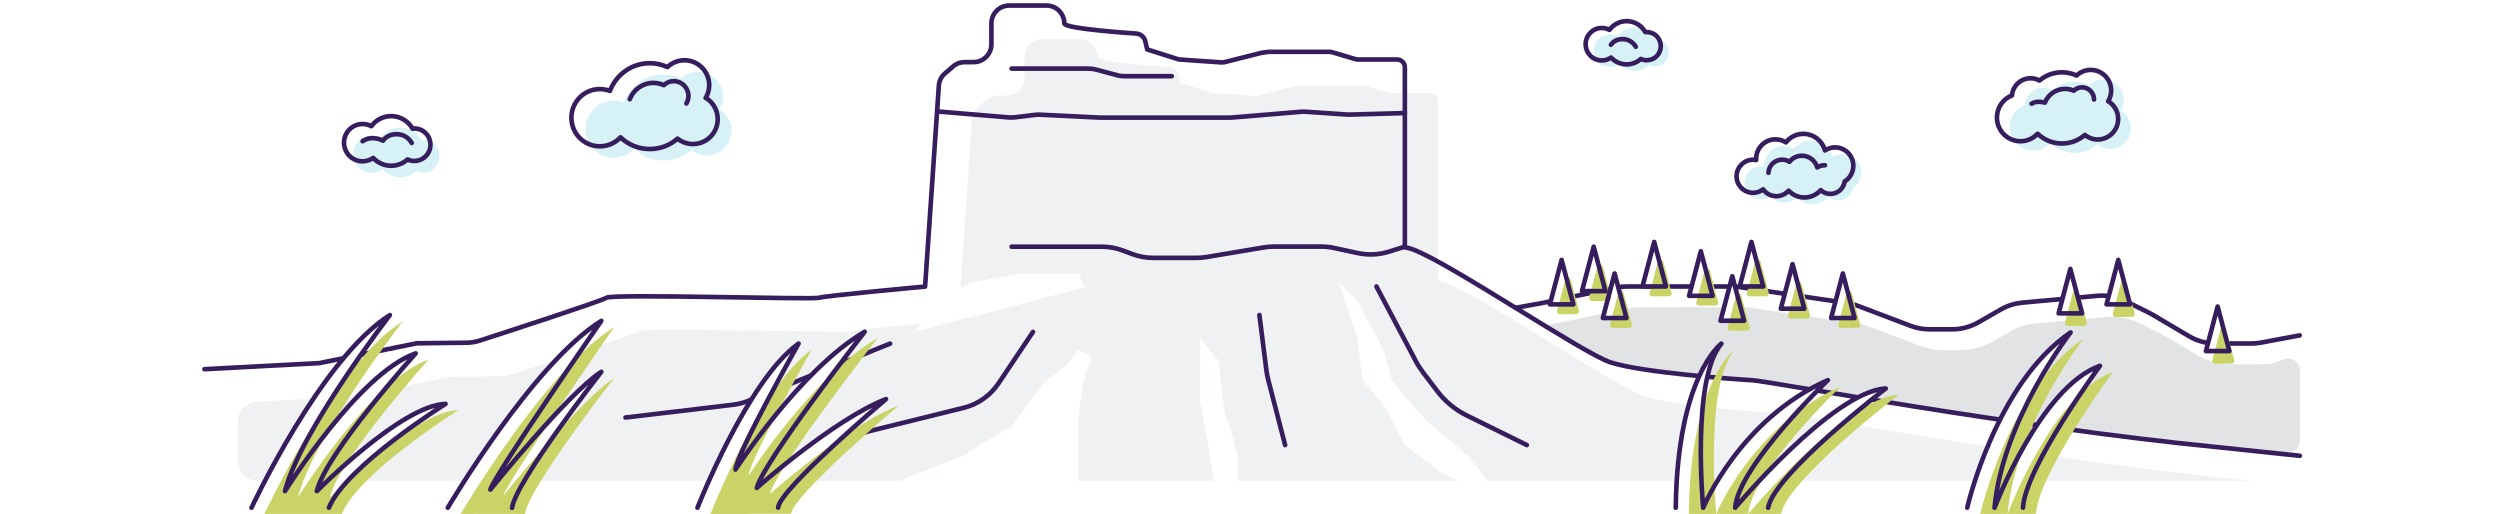 <svg width="540" height="111" viewBox="0 0 540 111" fill="none" xmlns="http://www.w3.org/2000/svg">
<rect width="540" height="111" fill="white"/>
<g clip-path="url(#clip0_3205_4169)">
<path d="M329.821 73.118C329.821 71.9 330.682 70.847 331.891 70.636L334.333 70.191C334.659 70.144 334.961 70.098 335.287 70.027L351.357 66.679C352.287 66.492 353.24 66.375 354.194 66.375H376.241C376.915 66.375 377.613 66.422 378.288 66.516L401.079 69.887C402.079 70.027 403.032 70.285 403.986 70.636L414.73 74.71C416.312 75.319 417.986 75.623 419.661 75.623H423.475C425.893 75.623 428.289 74.991 430.405 73.773L434.173 71.62C435.917 70.613 437.847 70.004 439.847 69.84L454.801 68.482C457.359 68.248 459.941 68.74 462.243 69.864L466.569 71.994C466.871 72.158 467.173 72.322 467.476 72.486L474.685 76.747C476.825 78.011 479.29 78.69 481.778 78.69H488.5C489.36 78.69 490.221 78.62 491.058 78.456L493.802 77.473C495.337 77.192 496.779 78.386 496.779 79.954V95.219C496.779 96.624 495.663 97.748 494.267 97.748H332.356C330.961 97.748 329.845 96.624 329.845 95.219V73.071L329.821 73.118Z" fill="#E1E3E4"/>
<path d="M43.605 83.889C43.605 81.548 45.419 79.605 47.744 79.488L68.419 78.387L89.443 74.103L100.141 73.986C101.141 73.986 102.118 73.822 103.071 73.517C108.722 71.691 129.304 65.042 130.421 64.269C131.723 63.38 175.073 64.714 176.375 64.269C177.585 63.871 199.12 61.858 199.259 61.858L202.213 18.755C202.213 17.631 202.701 16.554 203.562 15.805L205.306 14.306C206.004 13.698 206.888 13.37 207.795 13.37H209.748C211.864 13.37 213.585 11.637 213.585 9.507V5.012C213.585 2.881 215.306 1.148 217.423 1.148H225.493C227.609 1.148 229.33 2.881 229.33 5.012C229.33 6.229 244.702 7.189 244.702 7.189C245.702 7.189 246.586 7.891 246.819 8.851L247.237 10.631L253.889 12.738L254.284 12.808L263.354 13.44L263.866 13.393L272.052 11.333L273.564 11.146H286.68L287.145 11.216L292.262 12.738L292.727 12.808H301.215C302.146 12.808 302.89 13.557 302.89 14.494V53.406C303.425 53.499 303.96 53.64 304.495 53.827C312.495 56.707 341.309 76.303 347.31 78.27C354.1 80.471 374.008 81.899 377.961 82.133C381.403 82.321 434.754 92.318 478.359 96.579L494.243 97.773V106.693H44.163L43.605 83.866V83.889Z" fill="white"/>
<path d="M486.081 103.837C442.475 99.576 389.125 89.578 385.683 89.391C381.753 89.18 361.822 87.729 355.031 85.528C349.031 83.585 320.216 63.965 312.216 61.085C311.681 60.898 311.146 60.757 310.612 60.664V21.775C310.612 20.838 309.867 20.089 308.937 20.089H300.448L299.983 20.019L294.867 18.497L294.402 18.427H281.285L279.774 18.614L271.587 20.675L271.076 20.721L262.006 20.089L261.61 20.019L254.959 17.912L254.54 16.133C254.308 15.149 253.424 14.47 252.424 14.47C252.424 14.47 237.052 13.487 237.052 12.293C237.052 10.162 235.331 8.43 233.214 8.43H225.144C223.028 8.43 221.307 10.162 221.307 12.293V16.788C221.307 18.919 219.586 20.651 217.47 20.651H215.516C214.609 20.651 213.702 20.979 213.028 21.588L211.284 23.086C210.423 23.812 209.935 24.889 209.935 26.036L206.981 69.139C206.842 69.139 185.329 71.129 184.097 71.55C182.794 71.995 139.445 70.661 138.142 71.55C137.003 72.3 116.421 78.972 110.793 80.799C109.839 81.103 108.862 81.267 107.862 81.267L97.165 81.384L76.141 85.668L55.466 86.769C53.14 86.886 51.326 88.829 51.326 91.171V99.459C51.326 101.894 53.28 103.86 55.698 103.86H486.081V103.837Z" fill="#F0F1F2"/>
<path d="M327.355 66.495L331.867 65.676C332.193 65.629 332.495 65.582 332.821 65.512L349.147 62.117C349.914 61.953 350.705 61.883 351.496 61.883H373.985C374.543 61.883 375.101 61.93 375.659 62L398.892 65.442C399.706 65.559 400.497 65.769 401.264 66.05L412.683 70.382C413.986 70.873 415.358 71.131 416.73 71.131H421.66C423.66 71.131 425.614 70.616 427.358 69.609L432.172 66.846C433.591 66.027 435.195 65.535 436.823 65.371L453.01 63.896C455.103 63.709 457.219 64.107 459.126 65.043L464.173 67.549C464.429 67.666 464.684 67.806 464.917 67.947L472.801 72.606C474.568 73.659 476.568 74.198 478.615 74.198H486.243C486.941 74.198 487.638 74.128 488.336 74.011L496.732 72.442" stroke="#361D5D" stroke-linecap="round" stroke-linejoin="round"/>
<path d="M202.771 24.094L217.795 25.358C218.284 25.405 218.772 25.381 219.26 25.335L223.516 24.82C223.912 24.773 224.33 24.749 224.726 24.773L237.586 25.405H265.61C265.82 25.405 266.006 25.405 266.215 25.381L281.029 24.141C281.401 24.117 281.75 24.117 282.122 24.141L291.076 24.749C291.309 24.749 291.541 24.749 291.75 24.749L303.448 24.422" stroke="#361D5D" stroke-linecap="round" stroke-linejoin="round"/>
<path d="M218.516 14.82H235.144C235.656 14.82 236.167 14.891 236.656 15.008L241.4 16.272C241.888 16.412 242.4 16.459 242.912 16.459H253.098" stroke="#361D5D" stroke-linecap="round" stroke-linejoin="round"/>
<path d="M218.516 53.289H237.958C239.539 53.289 241.098 53.57 242.586 54.132L244.516 54.858C246.005 55.42 247.563 55.701 249.144 55.701H258.47C259.191 55.701 259.912 55.63 260.633 55.513L272.936 53.453C273.657 53.336 274.377 53.266 275.098 53.266H285.424C286.354 53.266 287.285 53.359 288.192 53.57L293.308 54.67C295.517 55.139 297.82 55.045 299.983 54.366L303.471 53.266" stroke="#361D5D" stroke-linecap="round" stroke-linejoin="round"/>
<path d="M496.756 98.452L478.918 96.579C435.312 92.318 381.962 82.321 378.52 82.133C374.59 81.923 354.659 80.471 347.868 78.27C341.868 76.327 313.053 56.707 305.053 53.827C304.518 53.64 303.983 53.499 303.448 53.406V14.541C303.448 13.604 302.704 12.855 301.774 12.855H293.285L292.82 12.785L287.704 11.263L287.239 11.193H274.122L272.611 11.38L264.424 13.44L263.913 13.487L254.843 12.855L254.447 12.785L247.796 10.678L247.377 8.898C247.145 7.915 246.261 7.236 245.261 7.236C245.261 7.236 229.889 6.252 229.889 5.058C229.889 2.928 228.168 1.195 226.051 1.195H217.981C215.865 1.195 214.144 2.928 214.144 5.058V9.554C214.144 11.684 212.423 13.417 210.307 13.417H208.353C207.446 13.417 206.539 13.745 205.865 14.353L204.12 15.852C203.26 16.578 202.772 17.654 202.772 18.802L199.818 61.905C199.679 61.905 178.166 63.895 176.934 64.316C175.631 64.761 132.282 63.426 130.979 64.316C129.84 65.065 109.258 71.738 103.63 73.564C102.676 73.869 101.699 74.032 100.699 74.032L90.001 74.15L68.978 78.434L44.163 79.745" stroke="#361D5D" stroke-linecap="round" stroke-linejoin="round"/>
<path d="M297.309 61.883L305.797 77.967C306.262 78.857 306.797 79.677 307.402 80.473L310.518 84.57C312.193 86.747 314.332 88.503 316.774 89.721L329.798 96.136" stroke="#361D5D" stroke-linecap="round" stroke-linejoin="round"/>
<path d="M272.029 68.039L273.541 79.98C273.611 80.612 273.75 81.244 273.89 81.853L277.588 96.134" stroke="#361D5D" stroke-linecap="round" stroke-linejoin="round"/>
<path d="M223.12 71.688L215.678 82.809C213.911 85.431 211.236 87.327 208.19 88.076L175.515 96.154" stroke="#361D5D" stroke-linecap="round" stroke-linejoin="round"/>
<path d="M192.259 74.219L161.514 86.627C160.561 87.002 159.561 87.26 158.537 87.4L135.118 90.186" stroke="#361D5D" stroke-linecap="round" stroke-linejoin="round"/>
<path d="M402.055 37.435C402.171 35.234 400.473 33.384 398.311 33.267C397.45 33.22 396.613 33.478 395.938 33.923C395.403 31.956 393.659 30.458 391.52 30.341C389.892 30.27 388.427 30.996 387.496 32.19C386.915 31.816 386.217 31.581 385.45 31.535C383.147 31.418 381.194 33.197 381.078 35.515C381.078 35.679 381.078 35.843 381.078 36.007C380.915 35.983 380.729 35.936 380.566 35.936C378.612 35.843 376.961 37.364 376.845 39.331C376.752 41.298 378.264 42.96 380.217 43.077C381.101 43.124 381.938 42.82 382.566 42.328C383.171 43.171 384.147 43.756 385.264 43.803C386.38 43.85 387.403 43.382 388.078 42.609C388.892 43.452 390.008 44.014 391.264 44.084C392.752 44.154 394.101 43.522 395.031 42.492C395.543 42.983 396.217 43.288 396.985 43.311C398.59 43.382 399.985 42.211 400.194 40.619C401.264 39.963 401.985 38.793 402.055 37.435Z" fill="#D7F2F7"/>
<path d="M400.311 36.005C400.427 33.804 398.729 31.955 396.566 31.837C395.706 31.791 394.869 32.048 394.194 32.493C393.659 30.526 391.915 29.028 389.776 28.911C388.148 28.841 386.682 29.567 385.752 30.761C385.171 30.386 384.473 30.152 383.706 30.105C381.403 29.988 379.45 31.767 379.333 34.085C379.333 34.249 379.333 34.413 379.333 34.577C379.171 34.553 378.985 34.507 378.822 34.507C376.868 34.413 375.217 35.935 375.101 37.901C375.008 39.868 376.519 41.53 378.473 41.648C379.357 41.694 380.194 41.39 380.822 40.898C381.426 41.741 382.403 42.327 383.52 42.373C384.636 42.42 385.659 41.952 386.334 41.179C387.148 42.022 388.264 42.584 389.52 42.654C391.008 42.724 392.357 42.092 393.287 41.062C393.799 41.554 394.473 41.858 395.241 41.882C396.845 41.952 398.241 40.781 398.45 39.189C399.52 38.534 400.241 37.363 400.311 36.005Z" stroke="#361D5D" stroke-linejoin="round"/>
<path d="M394.194 35.704C393.566 35.681 392.985 35.844 392.52 36.172C392.147 34.767 390.892 33.714 389.38 33.644C388.217 33.597 387.171 34.112 386.519 34.955C386.101 34.674 385.612 34.51 385.077 34.486C383.45 34.416 382.054 35.681 381.984 37.319" stroke="#361D5D" stroke-linecap="round" stroke-linejoin="round"/>
<path d="M357.426 8.333C357.426 8.333 357.217 8.333 357.101 8.333C356.31 6.929 354.798 5.969 353.077 5.969C351.543 5.969 350.194 6.718 349.356 7.865C348.868 7.608 348.31 7.444 347.705 7.444C345.775 7.444 344.217 9.012 344.217 10.956C344.217 12.899 345.775 14.468 347.705 14.468C348.449 14.468 349.124 14.233 349.705 13.835C350.543 14.748 351.752 15.31 353.077 15.31C354.264 15.31 355.333 14.866 356.147 14.14C356.543 14.327 356.961 14.421 357.426 14.421C359.101 14.421 360.45 13.063 360.45 11.377C360.45 9.691 359.101 8.333 357.426 8.333Z" fill="#D7F2F7"/>
<path d="M355.706 6.927C355.706 6.927 355.496 6.927 355.38 6.927C354.589 5.522 353.078 4.562 351.357 4.562C349.822 4.562 348.473 5.312 347.636 6.459C347.147 6.201 346.589 6.038 345.985 6.038C344.054 6.038 342.496 7.606 342.496 9.549C342.496 11.493 344.054 13.061 345.985 13.061C346.729 13.061 347.403 12.827 347.985 12.429C348.822 13.342 350.031 13.904 351.357 13.904C352.543 13.904 353.613 13.459 354.427 12.734C354.822 12.921 355.241 13.014 355.706 13.014C357.38 13.014 358.729 11.657 358.729 9.971C358.729 8.285 357.38 6.927 355.706 6.927Z" stroke="#361D5D" stroke-linejoin="round"/>
<path d="M353.333 10.108C352.775 9.124 351.728 8.445 350.519 8.445C349.449 8.445 348.542 8.843 347.961 9.663" stroke="#361D5D" stroke-linecap="round" stroke-linejoin="round"/>
<path d="M91.442 30.278C91.326 30.278 91.186 30.278 91.07 30.278C90.163 28.663 88.419 27.562 86.442 27.562C84.675 27.562 83.14 28.429 82.163 29.74C81.605 29.436 80.954 29.272 80.256 29.272C78.047 29.272 76.256 31.074 76.256 33.299C76.256 35.523 78.047 37.326 80.256 37.326C81.116 37.326 81.907 37.045 82.558 36.6C83.535 37.63 84.907 38.286 86.442 38.286C87.791 38.286 89.047 37.77 89.977 36.928C90.419 37.138 90.907 37.255 91.442 37.255C93.373 37.255 94.931 35.687 94.931 33.743C94.931 31.8 93.373 30.232 91.442 30.232V30.278Z" fill="#D7F2F7"/>
<path d="M89.489 27.794C89.373 27.794 89.233 27.794 89.117 27.794C88.21 26.178 86.466 25.078 84.489 25.078C82.722 25.078 81.187 25.944 80.21 27.256C79.652 26.951 79.001 26.787 78.303 26.787C76.094 26.787 74.303 28.59 74.303 30.814C74.303 33.038 76.094 34.841 78.303 34.841C79.163 34.841 79.954 34.56 80.605 34.115C81.582 35.146 82.954 35.801 84.489 35.801C85.838 35.801 87.094 35.286 88.024 34.443C88.466 34.654 88.954 34.771 89.489 34.771C91.419 34.771 92.978 33.202 92.978 31.259C92.978 29.316 91.419 27.747 89.489 27.747V27.794Z" stroke="#361D5D" stroke-linejoin="round"/>
<path d="M88.931 30.881C88.28 29.734 87.071 28.984 85.675 28.984C84.443 28.984 83.396 29.453 82.722 30.389C82.722 30.389 80.373 29.078 78.326 30.506" stroke="#361D5D" stroke-linecap="round" stroke-linejoin="round"/>
<path d="M155.422 23.648C155.91 22.852 156.189 21.892 156.189 20.885C156.189 17.912 153.794 15.5 150.84 15.5C149.421 15.5 148.119 16.062 147.166 16.975C146.003 16.436 144.724 16.132 143.352 16.132C139.421 16.132 136.072 18.614 134.747 22.126C134.072 21.868 133.328 21.728 132.561 21.728C129.165 21.728 126.421 24.491 126.421 27.909C126.421 31.327 129.165 34.09 132.561 34.09C134.328 34.09 135.91 33.34 137.026 32.147C138.677 33.715 140.886 34.675 143.352 34.675C145.654 34.675 147.747 33.832 149.352 32.427C150.259 33.153 151.422 33.598 152.677 33.598C155.631 33.598 158.026 31.187 158.026 28.213C158.026 26.247 156.98 24.537 155.422 23.601V23.648Z" fill="#D7F2F7"/>
<path d="M152.422 21.163C152.91 20.367 153.189 19.407 153.189 18.401C153.189 15.427 150.794 13.016 147.84 13.016C146.421 13.016 145.119 13.578 144.166 14.491C143.003 13.952 141.724 13.648 140.352 13.648C136.421 13.648 133.072 16.13 131.747 19.641C131.072 19.384 130.328 19.243 129.561 19.243C126.165 19.243 123.421 22.006 123.421 25.424C123.421 28.843 126.165 31.605 129.561 31.605C131.328 31.605 132.909 30.856 134.026 29.662C135.677 31.231 137.886 32.191 140.352 32.191C142.654 32.191 144.747 31.348 146.352 29.943C147.259 30.669 148.421 31.114 149.677 31.114C152.631 31.114 155.026 28.702 155.026 25.729C155.026 23.762 153.98 22.053 152.422 21.116V21.163Z" stroke="#361D5D" stroke-linejoin="round"/>
<path d="M148.258 22.354C148.537 21.886 148.7 21.324 148.7 20.715C148.7 18.959 147.281 17.531 145.537 17.531C144.7 17.531 143.933 17.859 143.374 18.398C142.7 18.093 141.933 17.906 141.119 17.906C138.793 17.906 136.816 19.381 136.025 21.441" stroke="#361D5D" stroke-linecap="round" stroke-linejoin="round"/>
<path d="M458.126 23.884C458.522 23.204 458.754 22.432 458.754 21.589C458.754 19.131 456.777 17.141 454.335 17.141C453.149 17.141 452.08 17.609 451.289 18.358C450.335 17.913 449.266 17.656 448.126 17.656C446.265 17.656 444.591 18.335 443.265 19.435C442.684 19.131 442.056 18.943 441.358 18.943C439.242 18.943 437.498 20.582 437.335 22.643C435.428 23.392 434.079 25.241 434.079 27.419C434.079 30.252 436.358 32.546 439.172 32.546C440.637 32.546 441.94 31.914 442.87 30.931C444.242 32.218 446.079 33.038 448.103 33.038C450.01 33.038 451.731 32.336 453.08 31.188C453.847 31.797 454.801 32.172 455.847 32.172C458.289 32.172 460.266 30.181 460.266 27.723C460.266 26.084 459.405 24.68 458.103 23.907L458.126 23.884Z" fill="#D7F2F7"/>
<path d="M452.312 21.489C452.312 20.038 451.149 18.867 449.707 18.867C449.01 18.867 448.382 19.148 447.916 19.593C447.358 19.335 446.707 19.195 446.056 19.195C444.126 19.195 442.335 20.459 441.707 22.168C441.707 22.168 440.009 21.63 438.823 22.402" stroke="#361D5D" stroke-linecap="round" stroke-linejoin="round"/>
<path d="M455.382 21.844C455.777 21.166 456.01 20.393 456.01 19.55C456.01 17.092 454.033 15.102 451.591 15.102C450.405 15.102 449.335 15.57 448.545 16.319C447.591 15.874 446.521 15.617 445.382 15.617C443.521 15.617 441.847 16.296 440.521 17.396C439.94 17.092 439.312 16.904 438.614 16.904C436.498 16.904 434.754 18.543 434.591 20.604C432.684 21.353 431.335 23.202 431.335 25.38C431.335 28.213 433.614 30.507 436.428 30.507C437.893 30.507 439.196 29.875 440.126 28.892C441.498 30.179 443.335 30.999 445.359 30.999C447.266 30.999 448.987 30.297 450.335 29.149C451.103 29.758 452.056 30.133 453.103 30.133C455.545 30.133 457.522 28.142 457.522 25.684C457.522 24.045 456.661 22.64 455.359 21.868L455.382 21.844Z" stroke="#361D5D" stroke-linejoin="round"/>
<path d="M357.309 52.258L359.844 61.88H354.774L357.309 52.258Z" fill="white"/>
<path d="M367.38 54.273L369.915 63.896H364.845L367.38 54.273Z" fill="white"/>
<path d="M374.171 59.68L376.729 69.279H371.636L374.171 59.68Z" fill="white"/>
<path d="M337.309 56.141L339.844 65.74H334.774L337.309 56.141Z" fill="white"/>
<path d="M398.055 59.07L400.59 68.693H395.521L398.055 59.07Z" fill="white"/>
<path d="M344.24 53.289L346.775 62.888H341.705L344.24 53.289Z" fill="white"/>
<path d="M378.31 52.258L380.869 61.88H375.775L378.31 52.258Z" fill="white"/>
<path d="M348.752 59.07L351.31 68.693H346.217L348.752 59.07Z" fill="white"/>
<path d="M387.194 57.055L389.729 66.677H384.659L387.194 57.055Z" fill="white"/>
<path d="M359.264 56.468L361.055 63.281C361.148 63.656 360.868 64.007 360.496 64.007H356.892C356.52 64.007 356.24 63.656 356.333 63.281L358.124 56.468C358.264 55.906 359.078 55.906 359.217 56.468H359.264Z" fill="#CAD366"/>
<path d="M369.333 58.461L371.124 65.274C371.217 65.648 370.938 65.999 370.566 65.999H366.961C366.589 65.999 366.31 65.648 366.403 65.274L368.194 58.461C368.333 57.899 369.147 57.899 369.287 58.461H369.333Z" fill="#CAD366"/>
<path d="M376.124 63.867L377.915 70.68C378.008 71.055 377.729 71.406 377.357 71.406H373.752C373.38 71.406 373.101 71.055 373.194 70.68L374.985 63.867C375.124 63.305 375.938 63.305 376.078 63.867H376.124Z" fill="#CAD366"/>
<path d="M339.263 60.328L341.054 67.141C341.147 67.515 340.867 67.867 340.495 67.867H336.891C336.519 67.867 336.239 67.515 336.332 67.141L338.123 60.328C338.263 59.766 339.077 59.766 339.216 60.328H339.263Z" fill="#CAD366"/>
<path d="M400.009 63.281L401.8 70.094C401.893 70.469 401.614 70.82 401.241 70.82H397.637C397.265 70.82 396.986 70.469 397.079 70.094L398.869 63.281C399.009 62.719 399.823 62.719 399.962 63.281H400.009Z" fill="#CAD366"/>
<path d="M346.193 57.476L347.984 64.289C348.077 64.664 347.798 65.015 347.426 65.015H343.821C343.449 65.015 343.17 64.664 343.263 64.289L345.054 57.476C345.193 56.914 346.007 56.914 346.147 57.476H346.193Z" fill="#CAD366"/>
<path d="M380.264 56.468L382.055 63.281C382.148 63.656 381.868 64.007 381.496 64.007H377.892C377.52 64.007 377.24 63.656 377.333 63.281L379.124 56.468C379.264 55.906 380.078 55.906 380.217 56.468H380.264Z" fill="#CAD366"/>
<path d="M350.705 63.281L352.496 70.094C352.589 70.469 352.31 70.82 351.938 70.82H348.333C347.961 70.82 347.682 70.469 347.775 70.094L349.566 63.281C349.705 62.719 350.519 62.719 350.659 63.281H350.705Z" fill="#CAD366"/>
<path d="M389.148 61.265L390.938 68.078C391.031 68.453 390.752 68.804 390.38 68.804H386.775C386.403 68.804 386.124 68.453 386.217 68.078L388.008 61.265C388.148 60.703 388.962 60.703 389.101 61.265H389.148Z" fill="#CAD366"/>
<path d="M357.31 52.258L359.845 61.88H354.775L357.31 52.258Z" stroke="#361D5D" stroke-linecap="round" stroke-linejoin="round"/>
<path d="M367.38 54.273L369.915 63.896H364.845L367.38 54.273Z" stroke="#361D5D" stroke-linecap="round" stroke-linejoin="round"/>
<path d="M374.171 59.68L376.729 69.279H371.636L374.171 59.68Z" stroke="#361D5D" stroke-linecap="round" stroke-linejoin="round"/>
<path d="M337.309 56.141L339.844 65.74H334.774L337.309 56.141Z" stroke="#361D5D" stroke-linecap="round" stroke-linejoin="round"/>
<path d="M398.055 59.07L400.59 68.693H395.521L398.055 59.07Z" stroke="#361D5D" stroke-linecap="round" stroke-linejoin="round"/>
<path d="M447.196 58.086L449.731 67.685H444.661L447.196 58.086Z" fill="white"/>
<path d="M479.011 66.211L481.545 75.834H476.476L479.011 66.211Z" fill="white"/>
<path d="M457.545 56.141L460.08 65.74H455.01L457.545 56.141Z" fill="white"/>
<path d="M448.963 62.867L450.754 69.68C450.847 70.055 450.568 70.406 450.196 70.406H446.591C446.219 70.406 445.94 70.055 446.033 69.68L447.823 62.867C447.963 62.305 448.777 62.305 448.916 62.867H448.963Z" fill="#CAD366"/>
<path d="M480.801 71.015L482.592 77.828C482.685 78.203 482.406 78.554 482.033 78.554H478.429C478.057 78.554 477.778 78.203 477.871 77.828L479.661 71.015C479.801 70.453 480.615 70.453 480.754 71.015H480.801Z" fill="#CAD366"/>
<path d="M459.312 60.921L461.102 67.734C461.195 68.109 460.916 68.46 460.544 68.46H456.939C456.567 68.46 456.288 68.109 456.381 67.734L458.172 60.921C458.312 60.359 459.126 60.359 459.265 60.921H459.312Z" fill="#CAD366"/>
<path d="M447.196 58.086L449.731 67.685H444.661L447.196 58.086Z" stroke="#361D5D" stroke-linecap="round" stroke-linejoin="round"/>
<path d="M479.011 66.211L481.545 75.834H476.476L479.011 66.211Z" stroke="#361D5D" stroke-linecap="round" stroke-linejoin="round"/>
<path d="M457.545 56.141L460.08 65.74H455.01L457.545 56.141Z" stroke="#361D5D" stroke-linecap="round" stroke-linejoin="round"/>
<path d="M344.24 53.289L346.775 62.888H341.705L344.24 53.289Z" stroke="#361D5D" stroke-linecap="round" stroke-linejoin="round"/>
<path d="M378.31 52.258L380.869 61.88H375.775L378.31 52.258Z" stroke="#361D5D" stroke-linecap="round" stroke-linejoin="round"/>
<path d="M348.752 59.07L351.31 68.693H346.217L348.752 59.07Z" stroke="#361D5D" stroke-linecap="round" stroke-linejoin="round"/>
<path d="M387.194 57.055L389.729 66.677H384.659L387.194 57.055Z" stroke="#361D5D" stroke-linecap="round" stroke-linejoin="round"/>
<path d="M381.915 109.666C383.217 102.361 407.311 83.912 407.311 83.912C395.822 84.567 374.798 109.666 374.798 109.666C375.45 100.699 394.822 82.109 394.822 82.109C375.775 90.537 367.891 109.666 367.891 109.666C367.891 109.666 365.263 82.039 371.822 74.219C371.822 74.219 362.31 81.196 361.961 109.666" fill="white"/>
<path d="M424.916 109.663C424.916 109.663 431.056 82.809 447.242 71.805C447.242 71.805 432.567 90.675 430.823 109.663C430.823 109.663 440.684 83.581 453.591 79.016C453.591 79.016 437.405 101.024 436.963 109.663" fill="white"/>
<path d="M54.326 109.667C54.326 109.667 69.42 77.311 84.211 68.062C84.211 68.062 64.838 93.184 61.559 106.085C61.559 106.085 77.42 80.588 89.792 76.327C89.792 76.327 70.42 97.82 68.443 106.085C68.443 106.085 86.629 87.565 96.234 87.238C96.234 87.238 74.675 100.723 71.047 109.667" fill="white"/>
<path d="M150.653 109.663C150.653 109.663 161.491 82.036 172.491 74.216C172.491 74.216 159.188 97.793 158.863 101.422C158.863 101.422 172.77 79.835 186.77 71.664C186.77 71.664 165.096 99.432 163.468 105.378C163.468 105.378 180.212 90.511 191.375 86.203C191.375 86.203 168.398 105.636 168.072 109.64" fill="white"/>
<path d="M96.723 109.668C96.723 109.668 115.118 78.459 129.886 69.305C129.886 69.305 106.909 102.434 105.909 105.758C105.909 105.758 122.654 84.944 129.886 80.309C129.886 80.309 111.351 104.026 110.607 109.692" fill="white"/>
<path d="M384.729 111.002C386.032 103.697 410.125 85.248 410.125 85.248C398.637 85.903 377.613 111.002 377.613 111.002C378.264 102.035 397.637 83.445 397.637 83.445C378.59 91.873 370.706 111.002 370.706 111.002C370.706 111.002 368.078 83.375 374.636 75.555C374.636 75.555 365.124 82.532 364.775 111.002" fill="#CAD366"/>
<path d="M427.73 110.999C427.73 110.999 433.87 84.145 450.057 73.141C450.057 73.141 435.382 92.011 433.638 110.999C433.638 110.999 443.498 84.917 456.406 80.352C456.406 80.352 440.219 102.36 439.777 110.999" fill="#CAD366"/>
<path d="M57.116 111.003C57.116 111.003 72.21 78.647 87.001 69.398C87.001 69.398 67.628 94.52 64.349 107.421C64.349 107.421 80.21 81.924 92.582 77.663C92.582 77.663 73.21 99.156 71.233 107.421C71.233 107.421 89.419 88.901 99.024 88.573C99.024 88.573 77.466 102.059 73.838 111.003" fill="#CAD366"/>
<path d="M153.468 110.999C153.468 110.999 164.305 83.372 175.306 75.552C175.306 75.552 162.003 99.129 161.677 102.758C161.677 102.758 175.585 81.171 189.585 73C189.585 73 167.91 100.768 166.282 106.714C166.282 106.714 183.027 91.847 194.19 87.539C194.19 87.539 171.212 106.972 170.887 110.976" fill="#CAD366"/>
<path d="M99.513 110.996C99.513 110.996 117.908 79.787 132.676 70.633C132.676 70.633 109.699 103.762 108.699 107.087C108.699 107.087 125.444 86.272 132.676 81.637C132.676 81.637 114.141 105.354 113.397 111.02" fill="#CAD366"/>
<path d="M381.915 109.666C383.217 102.361 407.311 83.912 407.311 83.912C395.822 84.567 374.798 109.666 374.798 109.666C375.45 100.699 394.822 82.109 394.822 82.109C375.775 90.537 367.891 109.666 367.891 109.666C367.891 109.666 365.263 82.039 371.822 74.219C371.822 74.219 362.31 81.196 361.961 109.666" stroke="#361D5D" stroke-linecap="round" stroke-linejoin="round"/>
<path d="M424.916 109.663C424.916 109.663 431.056 82.809 447.242 71.805C447.242 71.805 432.567 90.675 430.823 109.663C430.823 109.663 440.684 83.581 453.591 79.016C453.591 79.016 437.405 101.024 436.963 109.663" stroke="#361D5D" stroke-linecap="round" stroke-linejoin="round"/>
<path d="M54.326 109.667C54.326 109.667 69.42 77.311 84.211 68.062C84.211 68.062 64.838 93.184 61.559 106.085C61.559 106.085 77.42 80.588 89.792 76.327C89.792 76.327 70.42 97.82 68.443 106.085C68.443 106.085 86.629 87.565 96.234 87.238C96.234 87.238 74.675 100.723 71.047 109.667" stroke="#361D5D" stroke-linecap="round" stroke-linejoin="round"/>
<path d="M150.653 109.663C150.653 109.663 161.491 82.036 172.491 74.216C172.491 74.216 159.188 97.793 158.863 101.422C158.863 101.422 172.77 79.835 186.77 71.664C186.77 71.664 165.096 99.432 163.468 105.378C163.468 105.378 180.212 90.511 191.375 86.203C191.375 86.203 168.398 105.636 168.072 109.64" stroke="#361D5D" stroke-linecap="round" stroke-linejoin="round"/>
<path d="M96.723 109.668C96.723 109.668 115.118 78.459 129.886 69.305C129.886 69.305 106.909 102.434 105.909 105.758C105.909 105.758 122.654 84.944 129.886 80.309C129.886 80.309 111.351 104.026 110.607 109.692" stroke="#361D5D" stroke-linecap="round" stroke-linejoin="round"/>
<path d="M293.168 65.019L298.843 75.555L300.61 82.087L303.448 85.669L308.053 90.82L317.076 98.453L322.053 104.844H317.076L311.099 101.988L303.448 96.135L299.285 88.104L294.261 82.087L293.168 73.026L289.215 61.039L293.168 65.019Z" fill="white"/>
<path d="M194.189 103.837L208.004 98.452L218.516 91.944L225.306 82.93L230.121 79.02L232.958 75.555L235.818 77.076L233.842 82.93L232.958 90.188V96.135V104.844L194.189 103.837Z" fill="white"/>
<path d="M259.238 73.023V86.767L260.982 96.132L262.285 104.841H267.308V98.45C267.308 98.45 265.564 91.168 264.889 90.185C264.215 89.202 263.238 77.963 263.238 77.963L259.191 73.023H259.238Z" fill="white"/>
<path d="M197.516 71.69L202.772 65.017L209.655 61.037L220.493 59.07H232.958L234.284 62.02L211.632 68.037L206.958 69.114L197.516 71.69Z" fill="white"/>
</g>
<defs>
<clipPath id="clip0_3205_4169">
<rect width="454.918" height="111" fill="white" transform="translate(43)"/>
</clipPath>
</defs>
</svg>
